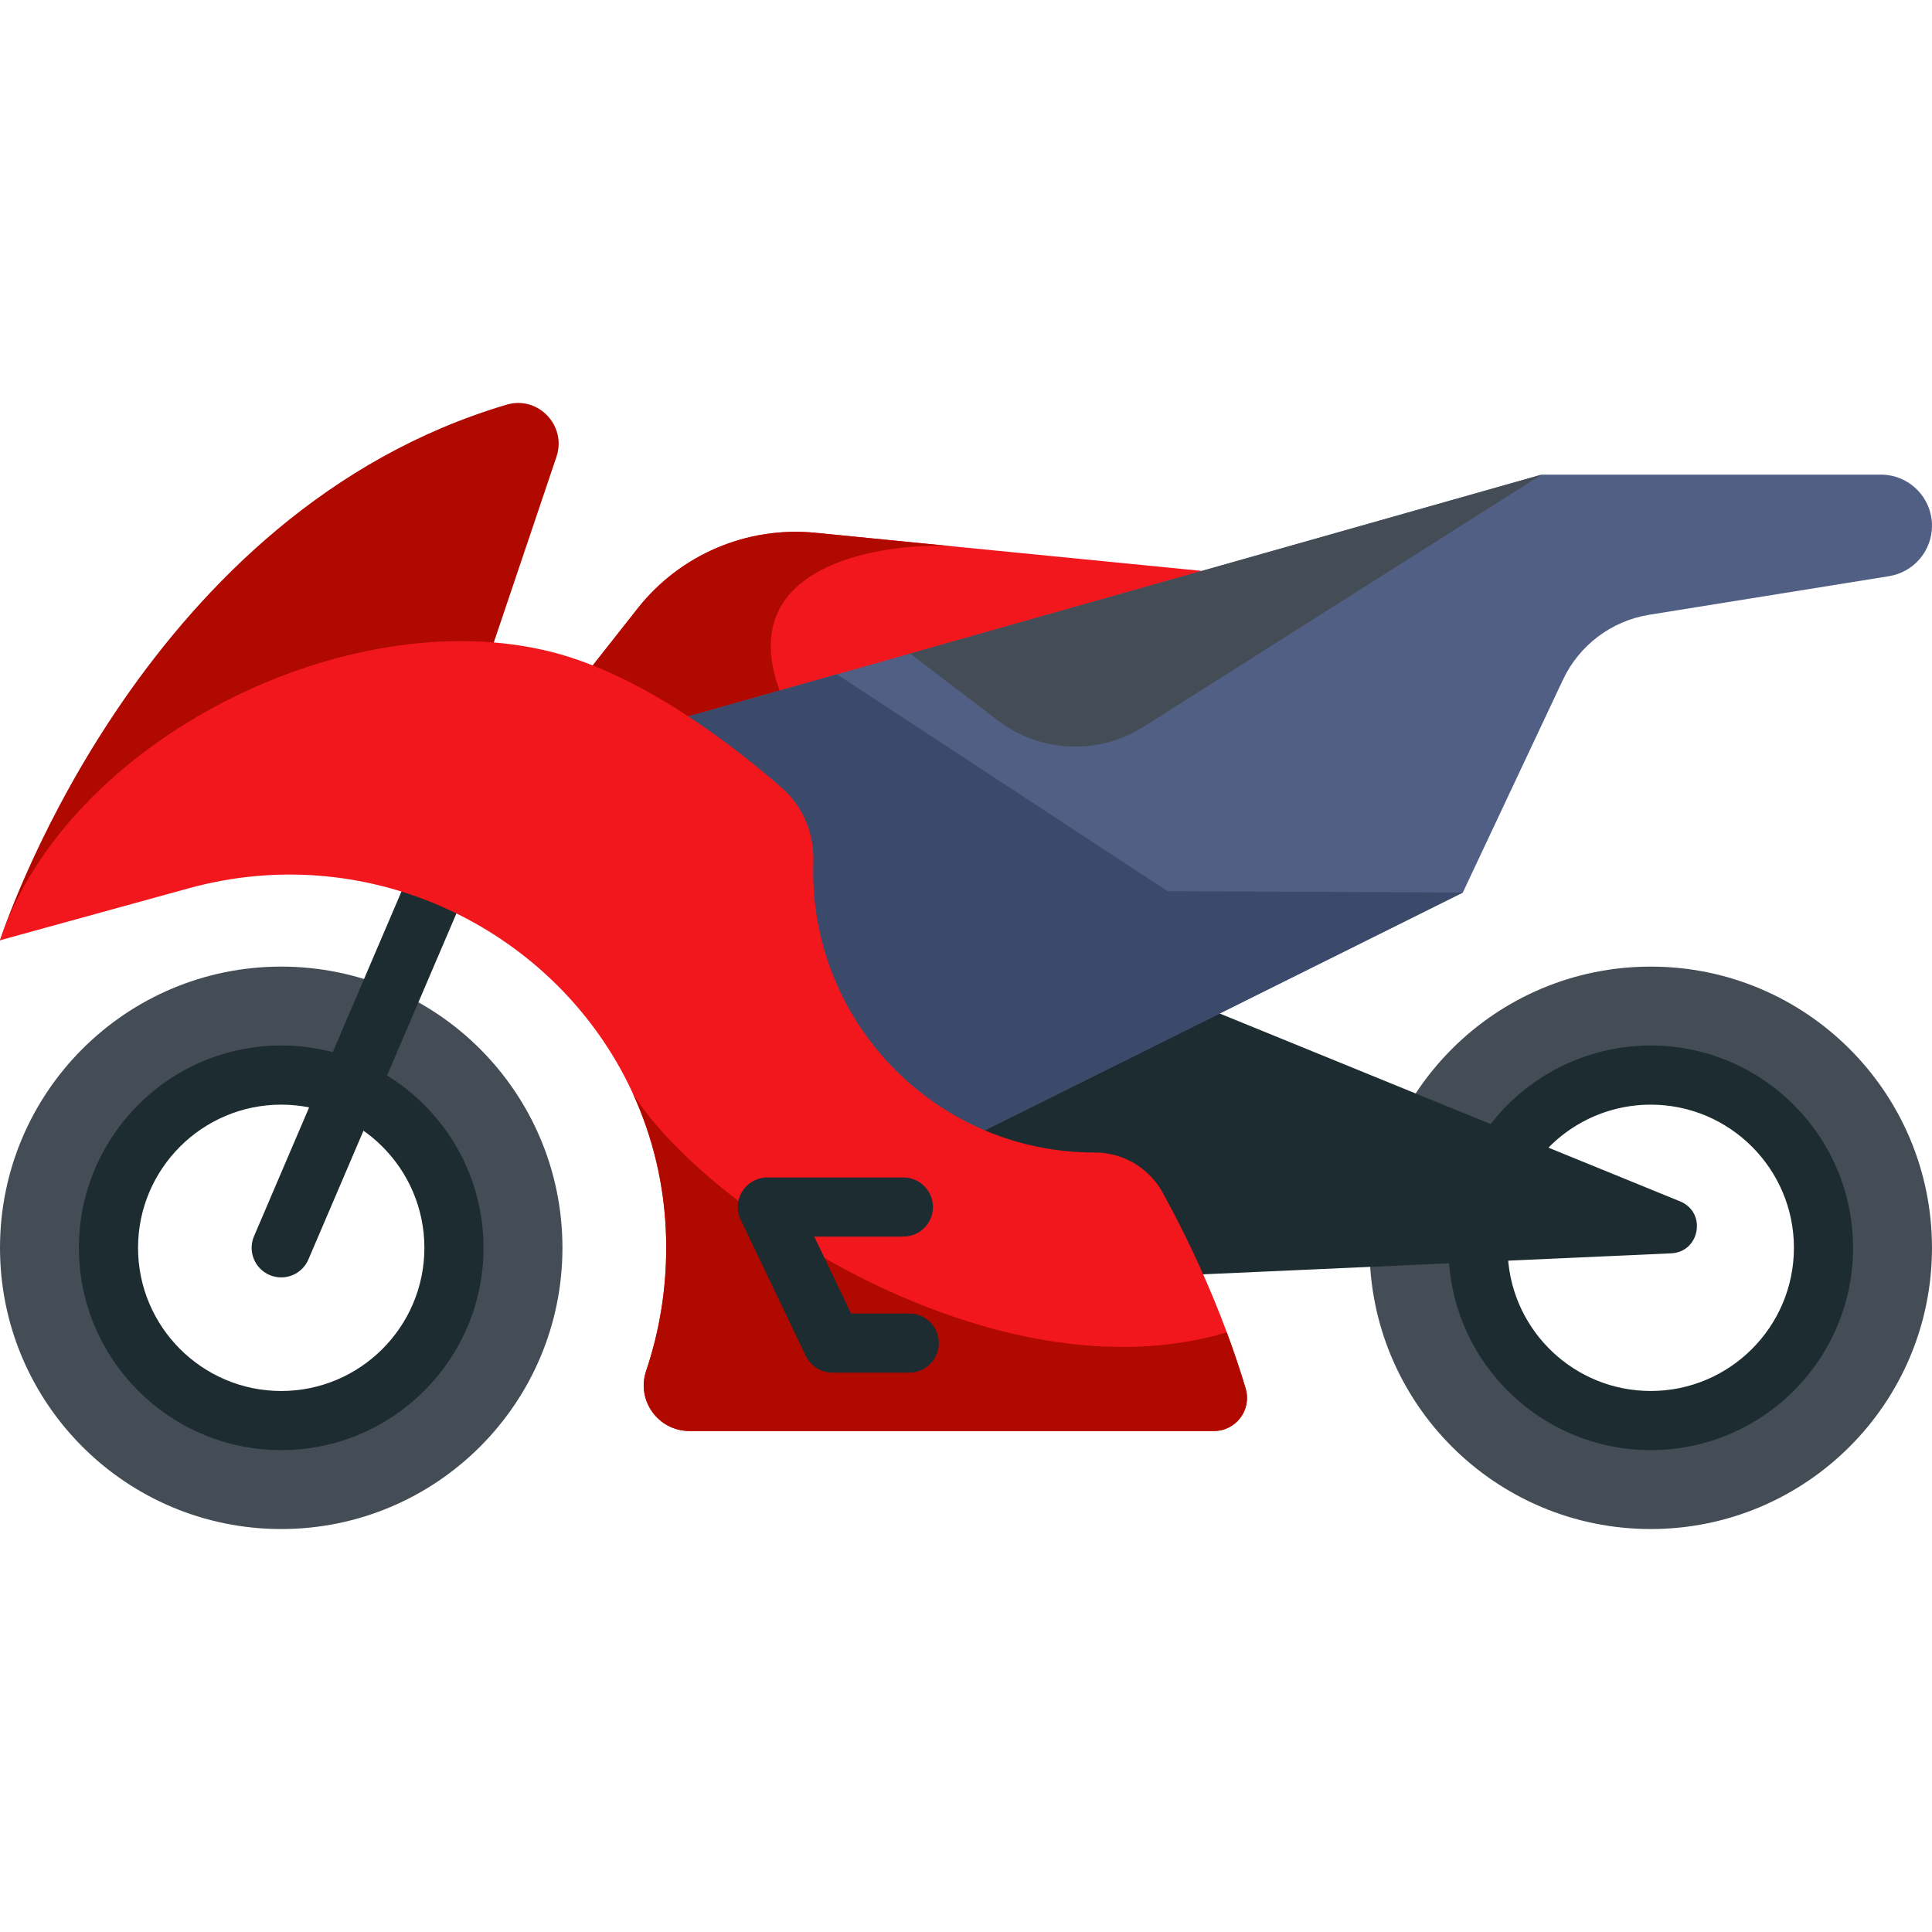 <?xml version="1.0" encoding="iso-8859-1"?>
<!-- Generator: Adobe Illustrator 19.0.0, SVG Export Plug-In . SVG Version: 6.00 Build 0)  -->
<svg version="1.1" id="Capa_1" xmlns="http://www.w3.org/2000/svg" xmlns:xlink="http://www.w3.org/1999/xlink" x="0px" y="0px"
	 viewBox="0 0 512 512" style="enable-background:new 0 0 512 512;" xml:space="preserve">
<path style="fill:#444D56;" d="M437.468,256.16c-41.159,0-74.526,33.367-74.526,74.526s33.367,74.525,74.526,74.525
	s74.526-33.367,74.526-74.525C511.993,289.527,478.627,256.16,437.468,256.16z M437.468,376.464
	c-25.282,0-45.779-20.496-45.779-45.779s20.496-45.779,45.779-45.779c25.282,0,45.778,20.496,45.778,45.779
	C483.246,355.968,462.75,376.464,437.468,376.464z"/>
<path style="fill:#1D2C30;" d="M437.468,384.299c-28.362,0-51.869-22.16-53.517-50.451l15.647-0.912
	c1.166,20.013,17.801,35.689,37.87,35.689c20.92,0,37.94-17.02,37.94-37.94c0-20.92-17.02-37.94-37.94-37.94
	c-13.915,0-26.692,7.597-33.345,19.826l-13.769-7.49c9.399-17.276,27.45-28.009,47.112-28.009c29.562,0,53.613,24.051,53.613,53.613
	C491.081,360.248,467.03,384.299,437.468,384.299z"/>
<path style="fill:#444D56;" d="M74.526,256.16C33.367,256.16,0,289.527,0,330.686s33.367,74.525,74.526,74.525
	s74.526-33.367,74.526-74.525C149.051,289.527,115.684,256.16,74.526,256.16z M74.526,376.464
	c-25.282,0-45.779-20.496-45.779-45.779s20.496-45.779,45.779-45.779c25.282,0,45.778,20.496,45.778,45.779
	C120.304,355.968,99.808,376.464,74.526,376.464z"/>
<g>
	<path style="fill:#1D2C30;" d="M74.525,384.301c-29.563,0-53.616-24.051-53.616-53.616c0-29.564,24.051-53.616,53.616-53.616
		s53.616,24.051,53.616,53.616C128.141,360.249,104.089,384.301,74.525,384.301z M74.525,292.744
		c-20.921,0-37.942,17.02-37.942,37.942c0,20.922,17.02,37.942,37.942,37.942s37.942-17.02,37.942-37.942
		C112.467,309.764,95.447,292.744,74.525,292.744z"/>
	<path style="fill:#1D2C30;" d="M74.522,338.525c-1.028,0-2.073-0.204-3.078-0.633c-3.98-1.702-5.825-6.308-4.123-10.287
		l39.268-91.795c1.702-3.98,6.309-5.825,10.287-4.123c3.98,1.702,5.825,6.308,4.123,10.287l-39.268,91.795
		C80.458,336.742,77.565,338.525,74.522,338.525z"/>
	<path style="fill:#1D2C30;" d="M318.859,337.707l124.006-5.561c7.662-0.344,9.482-10.869,2.381-13.766l-122.025-49.791
		l-52.993-17.669l-45.451,89.334L318.859,337.707z"/>
</g>
<path style="fill:#F2171C;" d="M318.509,151.3L176.194,265.026l-7.502-34.816l-11.609-53.864l11.88-15.078
	c11.264-14.294,29.038-21.87,47.146-20.072l36.833,3.636L318.509,151.3z"/>
<g>
	<path style="fill:#AF0900;" d="M122.257,195.77l25.216-74.732c2.767-8.236-4.868-16.262-13.199-13.797
		C39.328,135.327,2.462,241.776,0.127,248.819c-0.042,0.125-0.073,0.209-0.094,0.272c-0.021,0.063-0.031,0.094-0.031,0.094"/>
	<path style="fill:#AF0900;" d="M210.028,190.546c17.575,33.008-21.337,38.797-41.336,39.664l-11.609-53.864l11.88-15.078
		c11.264-14.294,29.038-21.87,47.146-20.072l36.833,3.636C240.319,143.588,186.789,146.911,210.028,190.546z"/>
</g>
<path style="fill:#515F84;" d="M176.193,265.023l84.761,34.536h0.01l126.693-63.018l26.54-56.398
	c4.315-9.17,12.88-15.617,22.886-17.227l63.526-10.222c6.564-1.056,11.389-6.721,11.389-13.369l0,0
	c0-7.478-6.062-13.541-13.541-13.541h-89.904L318.507,151.3h-0.01h-0.01l-136.076,38.557L176.193,265.023z"/>
<path style="fill:#444D56;" d="M241.189,173.2l23.297,17.756c11.229,8.559,26.6,9.225,38.528,1.671l105.542-66.843"/>
<polygon style="fill:#3B4A6B;" points="221.79,178.697 309.41,236.168 387.658,236.541 260.954,299.559 196.567,299.559 
	182.409,189.855 "/>
<path style="fill:#F2171C;" d="M182.717,379.232c-8.256,0-14.124-8.091-11.487-15.914c3.453-10.246,5.327-21.219,5.327-32.632
	c0-0.878,0-1.766-0.031-2.633c-0.345-13.74-3.469-26.613-8.777-38.191c-1.003-2.194-2.079-4.347-3.25-6.457
	c-21.379-38.786-68.096-60.781-114.51-47.992L0.002,249.184c17.878-53.028,92.045-90.174,146.285-76.382
	c23.991,6.104,48.031,24.744,60.877,35.963c5.642,4.929,8.625,12.16,8.378,19.649c-0.027,0.829-0.041,1.66-0.041,2.494
	c0,41.158,33.363,74.522,74.522,74.522h0.117c7.465-0.005,14.355,4.05,17.957,10.589c7.69,13.961,13.193,26.732,17.024,37.09
	c2.152,5.786,3.785,10.816,4.991,14.875c1.669,5.615-2.556,11.247-8.413,11.247H182.717z"/>
<path style="fill:#AF0900;" d="M182.717,379.232c-8.256,0-14.124-8.091-11.487-15.914c3.453-10.246,5.327-21.219,5.327-32.632
	c0-0.878,0-1.766-0.031-2.633c-0.345-13.74-3.469-26.613-8.777-38.191c18.745,30.062,95.441,81.564,157.371,63.247
	c2.152,5.786,3.785,10.816,4.991,14.875c1.669,5.615-2.556,11.247-8.413,11.247H182.717z"/>
<path style="fill:#1D2C30;" d="M240.971,363.761h-20.374c-3.018,0-5.768-1.733-7.07-4.455l-17.24-36.047
	c-1.161-2.428-0.995-5.282,0.44-7.56c1.436-2.277,3.938-3.658,6.63-3.658h36.047c4.328,0,7.837,3.509,7.837,7.837
	c0,4.328-3.509,7.837-7.837,7.837h-23.613l9.744,20.373h15.435c4.328,0,7.837,3.509,7.837,7.837
	C248.807,360.252,245.299,363.761,240.971,363.761z"/>
<g>
</g>
<g>
</g>
<g>
</g>
<g>
</g>
<g>
</g>
<g>
</g>
<g>
</g>
<g>
</g>
<g>
</g>
<g>
</g>
<g>
</g>
<g>
</g>
<g>
</g>
<g>
</g>
<g>
</g>
</svg>

